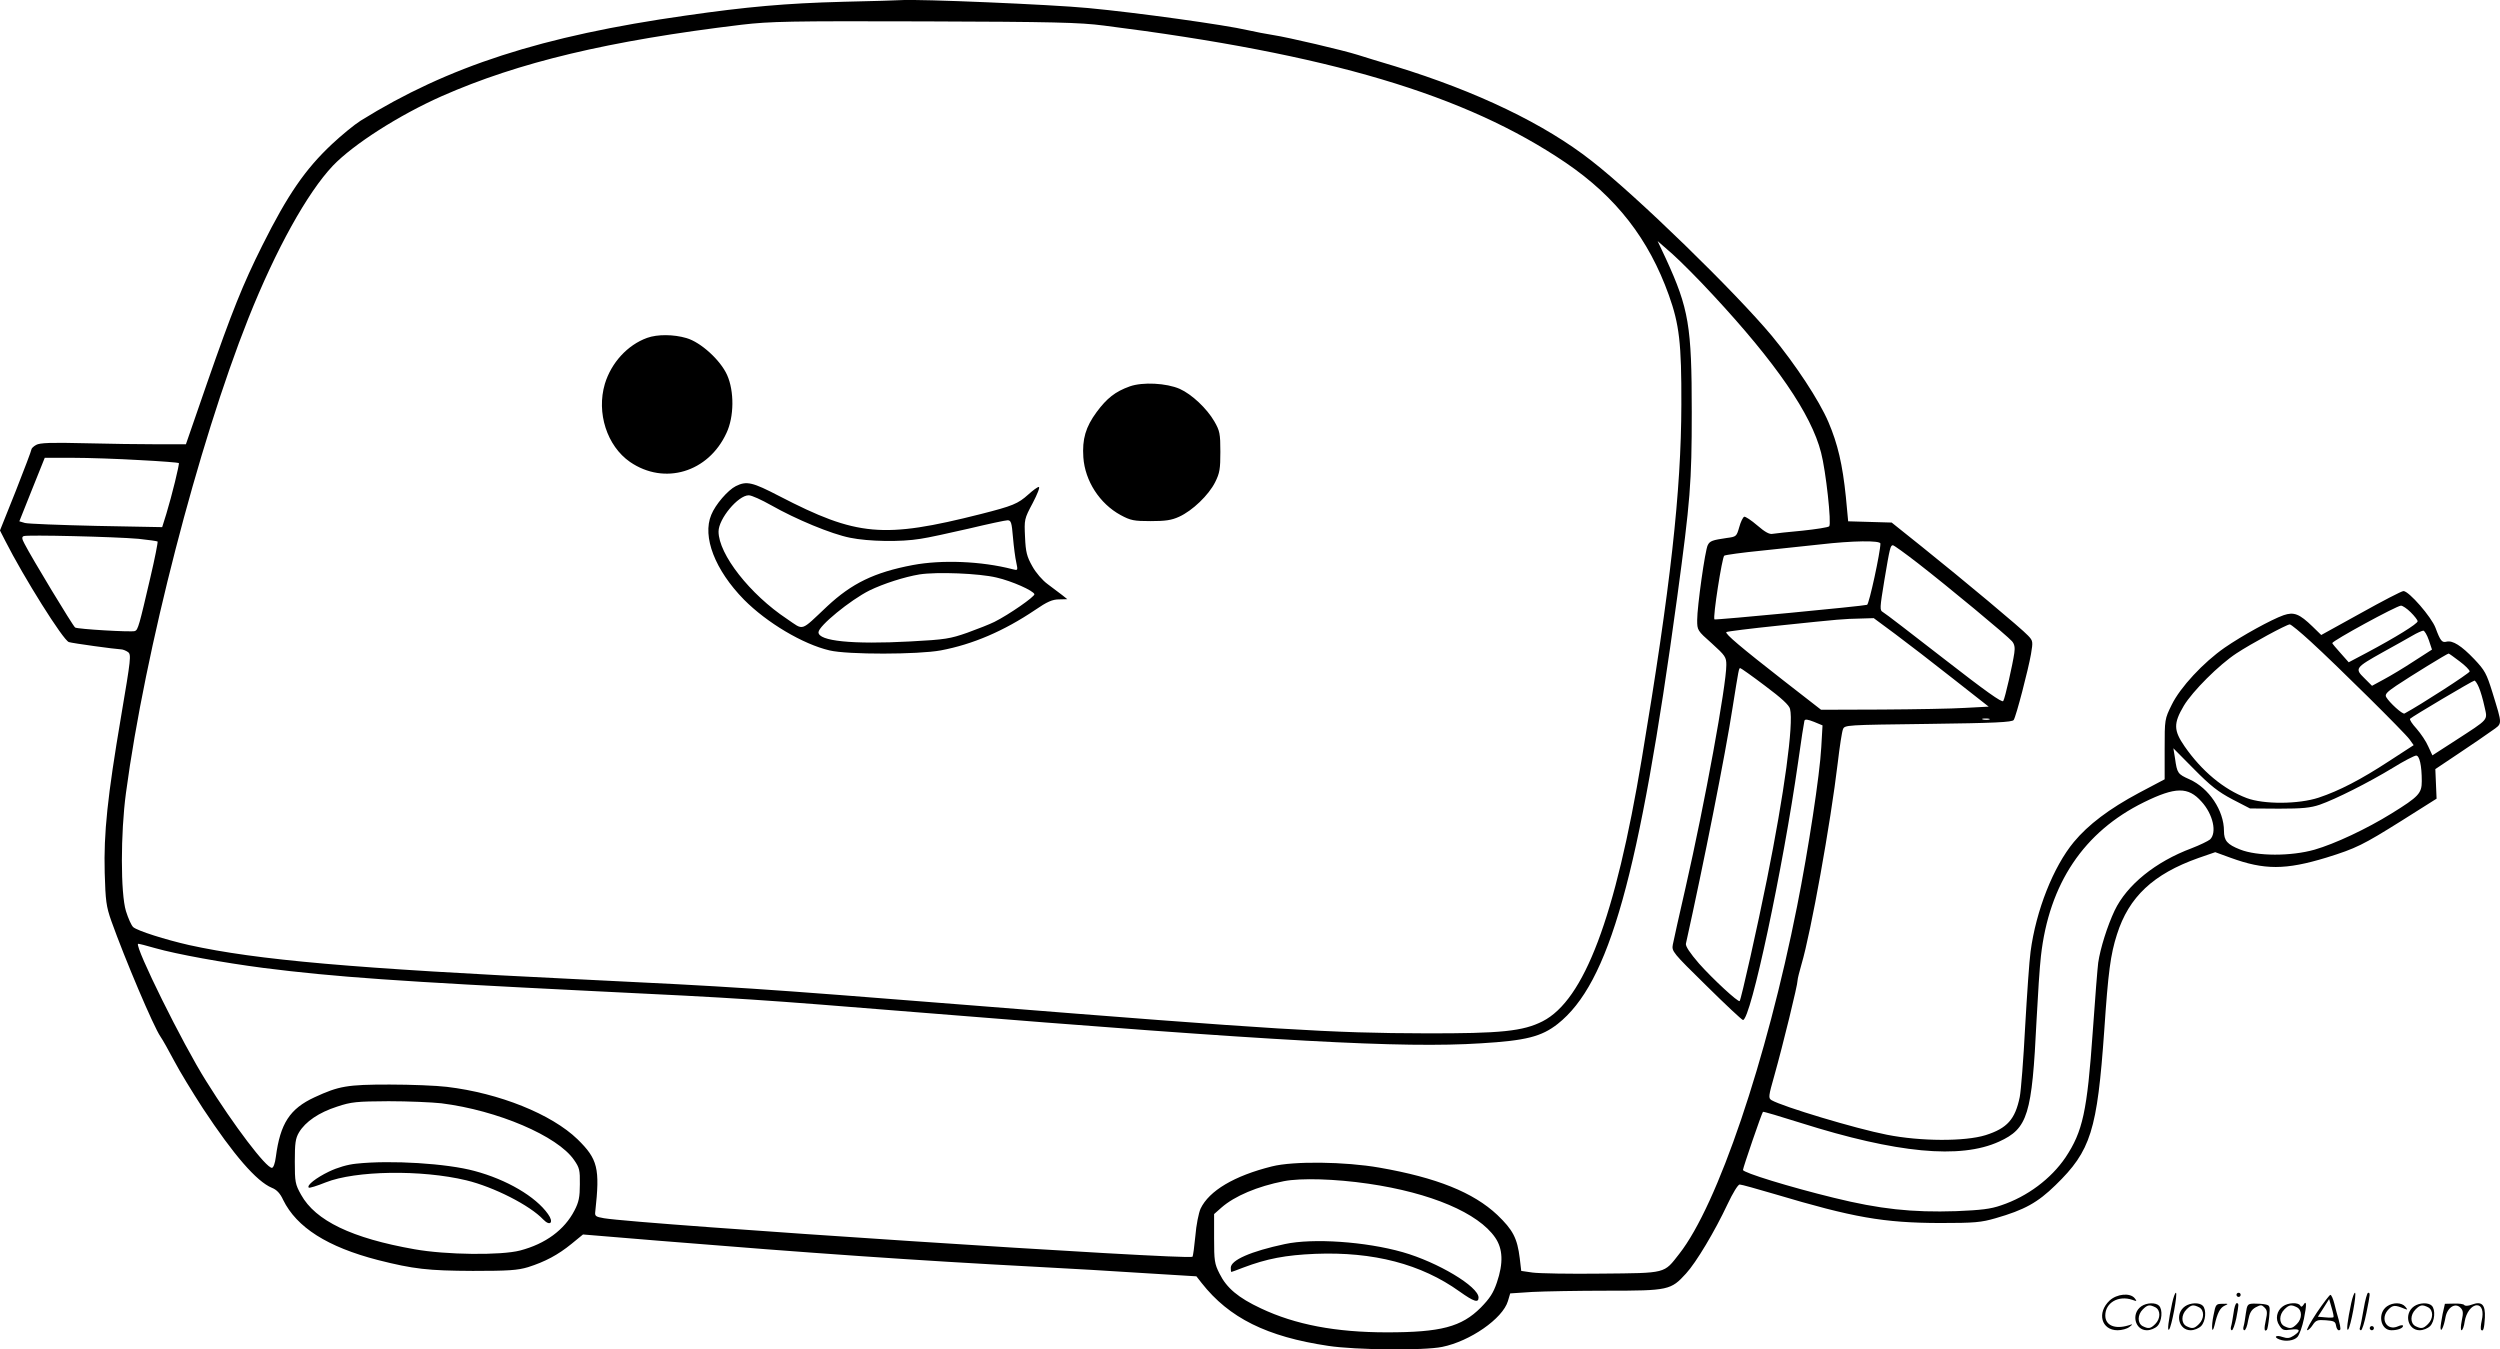 <?xml version="1.0" encoding="UTF-8"?>
<svg xmlns="http://www.w3.org/2000/svg" version="1.0" viewBox="0 0 1200.649 648.071" preserveAspectRatio="xMidYMid meet">
  <g transform="translate(0.087,648.867) scale(0.1,-0.1)" fill="#000000" stroke="none">
    <path d="M4045 6480 c-271 -7 -460 -24 -752 -66 -691 -98 -1142 -244 -1562 -505 -30 -19 -91 -69 -137 -112 -129 -121 -213 -243 -335 -487 -94 -188 -146 -318 -265 -660 l-102 -295 -139 0 c-76 0 -232 2 -348 5 -159 4 -215 2 -232 -8 -13 -7 -23 -17 -23 -22 0 -5 -34 -95 -75 -199 l-76 -190 25 -49 c88 -174 279 -479 306 -487 19 -6 224 -34 251 -35 8 0 23 -6 33 -13 16 -12 14 -30 -33 -307 -66 -389 -84 -562 -79 -753 4 -135 7 -161 32 -232 65 -182 203 -508 236 -555 10 -14 39 -66 65 -115 26 -50 89 -153 139 -230 148 -224 257 -350 331 -381 23 -9 40 -27 54 -58 65 -132 212 -226 456 -289 170 -43 239 -51 455 -52 171 0 215 3 265 18 82 26 144 59 209 112 l55 45 363 -30 c735 -60 1239 -95 1808 -125 157 -8 395 -22 530 -31 l245 -15 25 -32 c132 -168 313 -258 608 -302 132 -20 460 -23 547 -5 134 27 291 136 316 220 l11 37 106 7 c58 3 220 6 361 6 293 0 305 3 377 82 49 53 139 204 200 334 25 53 50 94 58 94 8 0 83 -21 168 -46 379 -113 522 -138 793 -139 168 0 199 3 268 23 139 40 202 75 288 159 170 165 200 262 234 743 19 282 30 364 61 461 57 180 174 290 391 367 l81 28 74 -27 c162 -59 263 -59 460 1 142 44 176 61 361 177 l168 106 -3 71 -3 71 112 75 c62 41 133 90 158 108 54 38 53 25 4 186 -28 90 -36 105 -87 159 -62 65 -104 91 -133 84 -22 -6 -30 4 -53 66 -20 53 -128 177 -154 177 -9 0 -101 -48 -205 -106 l-190 -105 -41 40 c-64 62 -90 72 -140 55 -59 -21 -199 -98 -283 -156 -102 -71 -213 -190 -254 -274 -34 -69 -34 -70 -34 -213 l0 -145 -123 -65 c-144 -77 -244 -153 -313 -236 -98 -118 -182 -329 -208 -527 -6 -42 -17 -204 -26 -360 -8 -156 -20 -308 -26 -338 -22 -107 -60 -150 -164 -183 -100 -31 -313 -30 -474 2 -149 29 -501 135 -554 166 -16 10 -15 18 14 120 40 142 112 436 111 455 0 8 9 43 19 78 45 151 140 680 174 967 9 77 20 149 25 161 8 21 13 21 410 26 315 4 404 8 410 19 12 18 70 242 83 316 10 60 10 64 -14 89 -30 33 -313 269 -510 427 l-145 116 -105 3 -104 3 -11 117 c-16 156 -39 255 -84 360 -45 105 -158 276 -271 413 -176 211 -651 674 -866 841 -225 177 -552 334 -943 454 -74 22 -155 47 -180 55 -69 22 -338 85 -405 95 -33 5 -89 16 -125 24 -107 25 -530 84 -765 106 -177 17 -816 44 -900 38 -11 -1 -137 -5 -280 -8z m1255 -114 c1083 -137 1737 -332 2219 -659 242 -165 398 -365 495 -636 50 -140 61 -230 60 -526 -1 -418 -52 -874 -190 -1700 -127 -763 -277 -1159 -476 -1261 -94 -48 -201 -59 -563 -58 -451 1 -712 17 -2175 134 -1058 84 -1137 89 -1880 125 -1098 53 -1556 93 -1883 165 -114 26 -247 68 -268 86 -9 8 -24 42 -35 77 -26 85 -26 374 0 567 91 683 347 1674 588 2280 132 331 283 603 406 733 99 103 316 242 523 334 370 163 801 266 1440 343 139 16 226 18 879 16 616 -2 745 -5 860 -20z m2925 -1293 c303 -326 473 -573 520 -758 23 -87 51 -343 39 -354 -5 -5 -63 -14 -129 -21 -66 -6 -130 -13 -142 -15 -15 -4 -37 8 -74 40 -29 25 -58 44 -63 42 -6 -2 -17 -24 -24 -50 -13 -45 -14 -46 -60 -52 -68 -10 -81 -14 -91 -34 -13 -23 -51 -296 -51 -360 0 -49 1 -51 70 -112 65 -59 70 -66 70 -104 0 -98 -103 -662 -196 -1070 -30 -132 -58 -255 -61 -273 -6 -32 0 -39 161 -197 92 -91 171 -165 176 -165 37 0 192 728 265 1240 14 102 28 190 30 197 3 9 15 7 46 -5 l41 -17 -6 -105 c-7 -132 -62 -492 -116 -763 -147 -742 -382 -1436 -566 -1670 -75 -96 -59 -92 -374 -95 -151 -2 -300 1 -330 5 l-55 8 -7 60 c-12 98 -33 137 -108 209 -115 108 -291 179 -566 227 -165 29 -413 32 -516 6 -181 -45 -302 -117 -343 -203 -9 -20 -21 -79 -25 -131 -5 -52 -11 -97 -14 -100 -16 -17 -2652 156 -2826 185 -40 7 -45 10 -42 32 23 208 12 252 -85 347 -125 121 -376 222 -628 252 -49 6 -173 11 -275 11 -204 0 -243 -7 -360 -61 -119 -55 -165 -126 -186 -286 -4 -32 -12 -53 -19 -53 -28 0 -182 202 -316 417 -113 179 -342 643 -327 659 2 1 39 -8 83 -21 102 -29 327 -70 520 -95 339 -43 652 -65 1560 -110 762 -37 785 -39 1605 -105 1706 -138 2305 -171 2681 -147 217 13 291 32 369 93 247 195 391 707 574 2049 63 465 70 548 70 890 0 413 -14 496 -124 736 l-40 85 72 -63 c39 -35 126 -122 193 -195z m-7555 -794 c101 -5 186 -12 188 -14 4 -4 -33 -155 -60 -244 l-20 -64 -316 6 c-175 4 -329 10 -343 14 l-27 8 61 153 61 152 135 0 c75 0 219 -5 321 -11z m-6 -378 c48 -5 89 -11 92 -13 2 -3 -13 -81 -35 -174 -53 -228 -59 -251 -74 -256 -16 -6 -275 9 -287 17 -10 6 -210 337 -243 402 -13 24 -14 33 -4 37 15 7 437 -3 551 -13z m8366 -23 c0 -40 -54 -290 -64 -294 -17 -6 -729 -74 -733 -70 -9 8 37 300 47 306 7 4 87 15 178 24 92 10 219 23 282 30 156 18 290 20 290 4z m181 -95 c143 -111 429 -348 451 -374 12 -14 15 -30 11 -57 -8 -55 -44 -215 -53 -230 -5 -10 -86 48 -284 202 -152 118 -284 220 -294 225 -16 9 -15 18 7 153 26 155 29 168 41 168 5 0 59 -39 121 -87z m2366 -235 c18 -18 33 -37 33 -43 0 -12 -105 -77 -244 -151 l-87 -46 -39 44 c-21 23 -39 45 -40 48 0 11 308 179 330 180 8 0 29 -14 47 -32z m-2475 -105 c58 -43 182 -139 276 -213 l172 -135 -113 -6 c-61 -4 -243 -7 -402 -8 l-290 -1 -180 140 c-205 160 -282 225 -275 233 3 3 115 17 250 31 306 32 311 32 392 34 l66 2 104 -77z m1994 -35 c127 -116 452 -438 475 -470 l20 -28 -117 -76 c-136 -89 -240 -143 -339 -176 -97 -32 -264 -33 -346 -2 -111 42 -216 130 -298 248 -53 77 -54 110 -4 195 42 70 169 197 253 252 68 45 241 139 256 139 6 0 51 -37 100 -82z m568 6 l15 -45 -87 -56 c-47 -31 -112 -70 -144 -87 l-57 -31 -37 37 c-47 46 -44 50 90 125 56 31 119 66 141 79 22 13 45 23 52 24 6 0 18 -20 27 -46z m147 -101 c27 -20 49 -42 49 -49 0 -8 -235 -160 -313 -202 -10 -5 -73 53 -88 79 -7 13 3 24 49 55 69 46 244 154 251 154 2 0 26 -17 52 -37z m-3335 -118 c79 -59 116 -93 120 -111 18 -71 -28 -407 -111 -819 -44 -220 -124 -577 -131 -584 -7 -7 -128 105 -195 180 -44 51 -66 84 -63 96 85 383 190 912 224 1133 30 187 30 190 37 190 3 0 57 -38 119 -85z m3428 -7 c8 -18 20 -59 27 -92 15 -69 26 -56 -143 -166 l-107 -69 -20 43 c-10 24 -36 62 -56 85 -21 23 -35 44 -31 48 11 11 301 183 309 183 4 0 14 -15 21 -32z m-2351 -155 c-7 -2 -21 -2 -30 0 -10 3 -4 5 12 5 17 0 24 -2 18 -5z m1167 -383 l85 -44 140 -1 c112 0 151 4 195 19 75 26 234 106 351 177 53 33 104 59 112 59 16 0 27 -47 27 -123 0 -58 -14 -74 -145 -155 -121 -75 -273 -146 -370 -174 -113 -32 -276 -32 -358 1 -61 24 -77 42 -77 89 0 98 -72 206 -166 248 -56 25 -59 29 -69 100 l-8 49 99 -100 c80 -81 116 -109 184 -145z m-148 -11 c56 -61 75 -150 41 -182 -10 -8 -49 -27 -88 -42 -174 -65 -311 -176 -370 -299 -35 -74 -69 -182 -79 -251 -3 -22 -15 -170 -26 -329 -27 -386 -48 -481 -131 -606 -69 -102 -183 -188 -309 -230 -51 -18 -97 -23 -216 -28 -212 -7 -368 10 -587 64 -213 52 -437 121 -437 134 0 10 90 273 96 279 2 2 83 -22 181 -53 462 -146 767 -175 953 -90 138 63 158 128 180 584 6 118 15 256 21 307 39 348 206 597 495 739 151 74 212 75 276 3z m-8453 -1449 c270 -34 558 -157 637 -272 26 -37 29 -49 28 -117 0 -61 -5 -86 -26 -126 -48 -93 -139 -160 -261 -192 -92 -24 -356 -21 -507 6 -301 53 -476 137 -545 262 -28 50 -30 61 -30 159 0 88 3 111 20 140 31 52 96 96 183 124 69 23 94 25 247 26 94 0 208 -5 254 -10z m4451 -386 c302 -44 529 -141 610 -259 37 -54 40 -122 8 -216 -17 -50 -34 -76 -77 -120 -93 -93 -192 -119 -451 -119 -246 0 -440 37 -605 115 -109 51 -165 98 -199 167 -24 47 -26 63 -26 169 l0 117 35 31 c64 56 173 102 300 127 82 16 247 11 405 -12z M3107 4866 c-94 -34 -172 -119 -203 -221 -41 -139 10 -298 121 -375 165 -113 376 -50 463 139 37 78 38 201 3 279 -32 71 -126 157 -195 177 -61 18 -139 19 -189 1z M5425 4633 c-70 -25 -110 -57 -159 -123 -53 -72 -70 -130 -64 -218 8 -113 78 -222 179 -277 48 -26 64 -29 144 -29 71 0 100 4 137 21 64 29 142 104 173 166 22 44 25 64 25 146 0 87 -3 101 -29 146 -36 62 -108 130 -166 156 -64 28 -178 34 -240 12z M3533 4154 c-38 -19 -98 -88 -118 -138 -44 -105 18 -265 157 -407 110 -111 283 -214 411 -244 87 -21 426 -20 534 0 154 29 303 93 453 194 58 40 84 51 115 51 l40 1 -25 20 c-14 11 -45 34 -69 52 -25 18 -57 55 -74 86 -26 46 -32 68 -35 140 -4 85 -4 87 37 164 22 42 36 77 29 77 -6 0 -28 -16 -50 -36 -50 -45 -75 -55 -228 -94 -470 -119 -595 -107 -968 86 -129 67 -157 74 -209 48z m170 -92 c118 -67 288 -138 379 -156 88 -18 243 -21 338 -5 36 5 140 28 232 49 92 22 176 40 186 40 17 0 20 -11 26 -82 4 -46 11 -100 16 -121 8 -38 8 -39 -18 -32 -151 39 -340 46 -479 20 -185 -35 -293 -88 -411 -198 -132 -124 -110 -117 -193 -61 -178 118 -329 311 -329 420 0 61 94 174 145 174 14 0 62 -22 108 -48z m1082 -347 c74 -17 177 -63 182 -80 3 -11 -122 -98 -192 -133 -22 -11 -80 -34 -130 -52 -83 -29 -105 -33 -275 -42 -279 -15 -440 2 -440 44 0 30 153 155 245 201 68 33 168 65 240 77 84 13 287 5 370 -15z M1710 900 c-41 -4 -89 -18 -131 -38 -62 -30 -108 -66 -97 -77 3 -3 39 8 81 25 143 57 460 62 676 10 132 -32 305 -120 369 -188 34 -35 52 -14 23 26 -59 84 -199 166 -353 207 -132 36 -401 53 -568 35z M6170 514 c-164 -35 -260 -77 -260 -114 0 -11 1 -20 3 -20 1 0 27 9 57 21 114 43 203 60 346 66 279 11 509 -49 693 -181 69 -49 91 -56 91 -29 0 53 -196 170 -364 218 -179 51 -432 68 -566 39z M10431 230 c-18 -85 -24 -135 -15 -127 12 11 43 177 33 177 -4 0 -12 -22 -18 -50z M10740 270 c0 -5 5 -10 10 -10 6 0 10 5 10 10 0 6 -4 10 -10 10 -5 0 -10 -4 -10 -10z M11291 230 c-18 -85 -24 -135 -15 -127 12 11 43 177 33 177 -4 0 -12 -22 -18 -50z M11351 203 c-7 -42 -15 -82 -18 -90 -3 -7 -1 -13 5 -13 5 0 17 37 26 83 19 95 19 97 8 97 -4 0 -14 -34 -21 -77z M10131 243 c-63 -59 -40 -143 38 -143 20 0 46 7 57 16 18 14 18 15 -6 7 -64 -19 -110 0 -110 48 0 61 63 98 130 75 22 -8 23 -7 11 8 -22 27 -85 21 -120 -11z M11126 185 c-31 -47 -52 -85 -46 -85 5 0 17 11 26 25 15 23 23 26 63 23 39 -3 46 -6 49 -25 2 -13 8 -23 13 -23 11 0 11 6 0 50 -6 19 -15 54 -21 78 -6 23 -14 42 -19 42 -4 0 -33 -38 -65 -85z m80 -22 c-2 -3 -20 -3 -40 -1 l-35 3 27 42 27 43 12 -42 c7 -23 11 -43 9 -45z M10283 215 c-50 -35 -31 -115 27 -115 17 0 39 9 50 20 22 22 27 79 8 98 -16 16 -59 15 -85 -3z m68 -5 c25 -14 25 -54 -1 -80 -23 -23 -33 -24 -61 -10 -25 14 -25 54 1 80 23 23 33 24 61 10z M10493 215 c-50 -35 -31 -115 27 -115 17 0 39 9 50 20 22 22 27 79 8 98 -16 16 -59 15 -85 -3z m68 -5 c25 -14 25 -54 -1 -80 -23 -23 -33 -24 -61 -10 -25 14 -25 54 1 80 23 23 33 24 61 10z M10630 173 c-12 -56 -8 -100 5 -48 13 57 26 83 48 93 20 9 19 10 -10 9 -31 0 -33 -2 -43 -54z M10726 183 c-4 -27 -9 -56 -12 -65 -3 -10 -1 -18 4 -18 5 0 14 26 21 57 13 68 13 73 2 73 -5 0 -12 -21 -15 -47z M10785 181 c-3 -25 -8 -54 -11 -63 -3 -10 -1 -18 4 -18 6 0 14 21 18 47 7 36 15 51 36 63 25 13 29 13 43 -1 13 -13 14 -24 6 -60 -9 -41 -8 -59 5 -47 3 3 8 31 11 61 5 53 4 56 -18 61 -13 3 -38 4 -56 4 -29 -1 -32 -4 -38 -47z M10963 215 c-30 -21 -38 -62 -17 -92 14 -22 21 -25 55 -20 45 6 50 -5 14 -29 -20 -13 -31 -14 -55 -6 -30 11 -44 -1 -14 -12 30 -12 71 -6 87 12 9 10 23 49 31 87 14 68 13 93 -3 66 -6 -9 -11 -10 -15 -2 -10 16 -58 14 -83 -4z m68 -5 c25 -14 25 -54 -1 -80 -23 -23 -33 -24 -61 -10 -25 14 -25 54 1 80 23 23 33 24 61 10z M11463 215 c-47 -33 -32 -115 21 -115 31 0 56 10 56 21 0 5 -11 4 -24 -2 -55 -25 -89 38 -45 82 20 20 31 21 74 3 18 -7 18 -6 6 9 -17 21 -59 22 -88 2z M11593 215 c-50 -35 -31 -115 27 -115 17 0 39 9 50 20 22 22 27 79 8 98 -16 16 -59 15 -85 -3z m68 -5 c25 -14 25 -54 -1 -80 -23 -23 -33 -24 -61 -10 -25 14 -25 54 1 80 23 23 33 24 61 10z M11730 178 c-5 -27 -10 -57 -10 -66 1 -27 16 5 24 51 9 47 47 71 72 45 13 -13 14 -24 6 -62 -5 -25 -6 -46 -1 -46 5 0 12 19 15 42 7 43 33 78 59 78 23 0 33 -29 23 -73 -5 -22 -6 -42 -3 -45 10 -11 15 6 18 58 3 64 -15 81 -63 63 -18 -7 -32 -7 -36 -2 -3 5 -25 8 -49 7 l-44 -1 -11 -49z M11380 110 c0 -5 5 -10 10 -10 6 0 10 5 10 10 0 6 -4 10 -10 10 -5 0 -10 -4 -10 -10z"></path>
  </g>
</svg>
